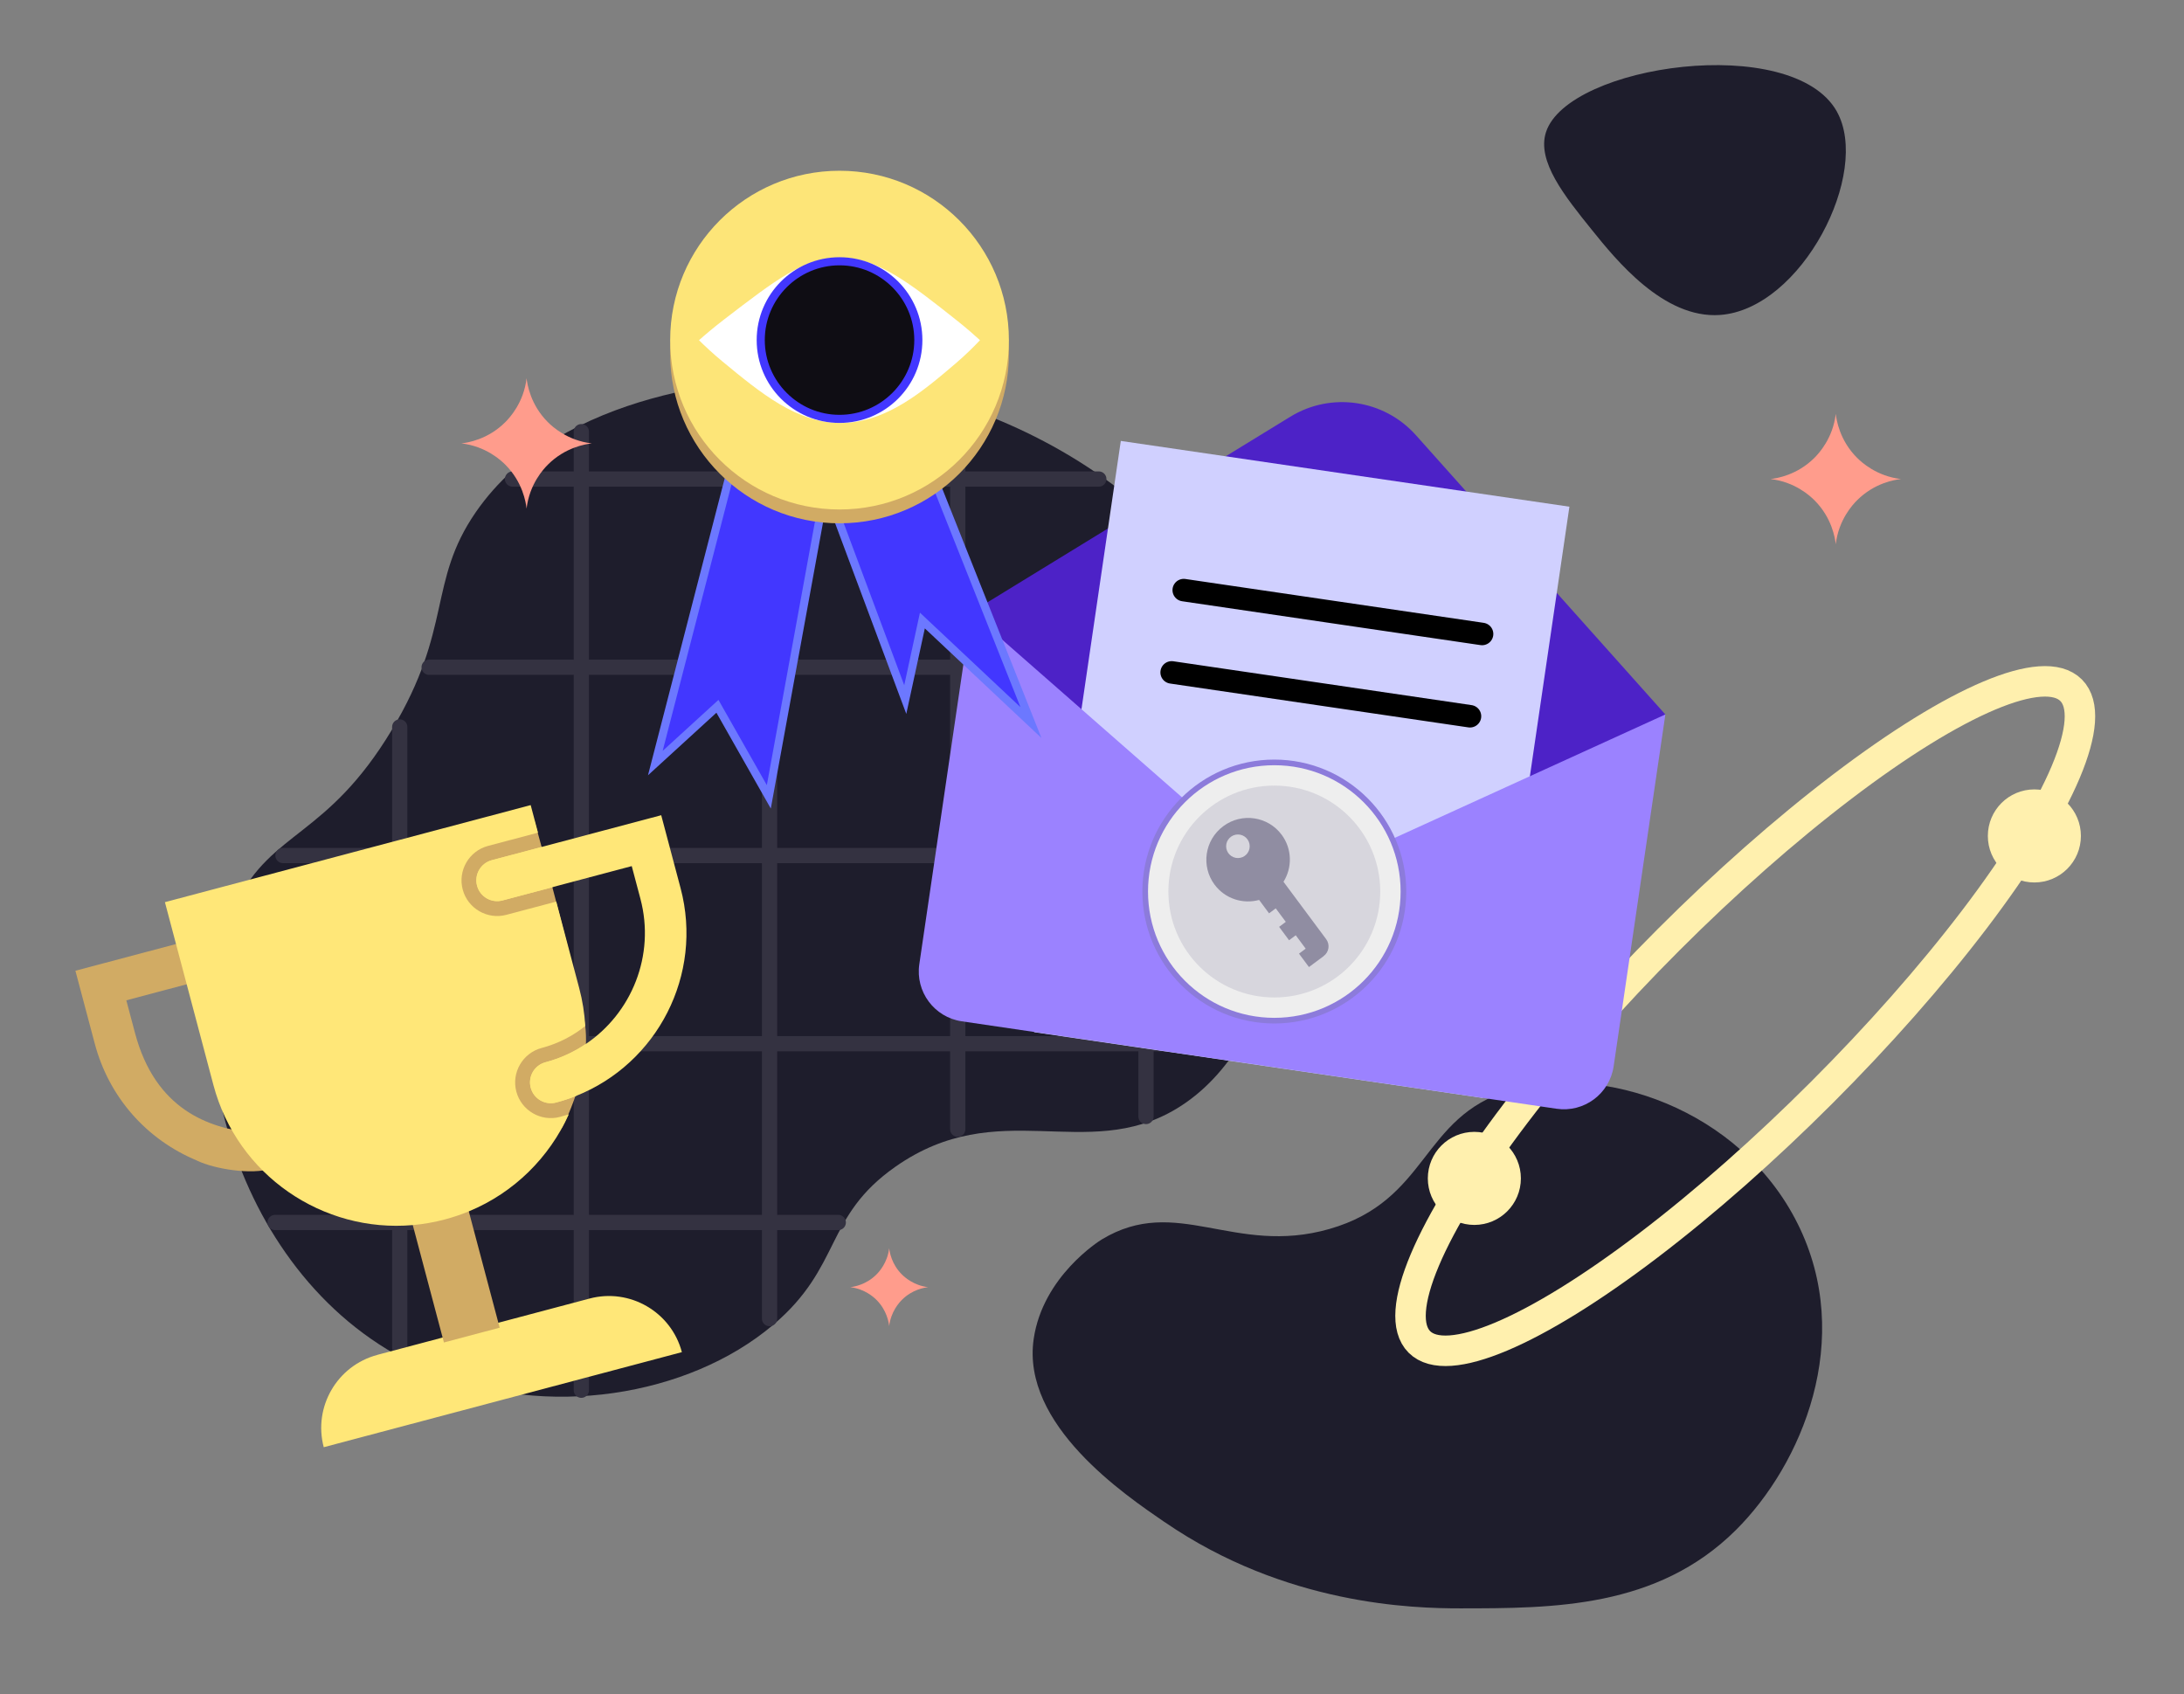 <svg viewBox="0 0 568.83 441.24" xmlns="http://www.w3.org/2000/svg"><rect x="0" y="0" width="568.83" height="441.24" fill="#808080" stroke="none"/><path d="m332.56 187.03c9.36 35.39 1.99 84.88-26.2 101.76-23.56 14.11-46.33-3.72-73.13 15.06-18.62 13.05-13.85 26.01-31.93 41.26-22.01 18.57-58.98 24.59-89.25 12.03-50.74-21.04-67.4-87.94-50.5-122.02 9.34-18.84 23.71-17.08 40.51-45.03 15.91-26.47 9.33-38.52 21.84-56.67 22.41-32.52 71.69-34.67 82.42-34.81 51.38-.7 111.41 32.39 126.23 88.42z" fill="#1e1d2c"/><path d="m495.11 124.76c-1.58.18-6.91 1-11.44 5.54-1.13 1.13-4.8 5.07-5.54 11.44-.18-1.58-1-6.91-5.54-11.44-1.13-1.13-5.07-4.8-11.44-5.54 1.58-.18 6.91-1 11.44-5.54 1.13-1.13 4.8-5.07 5.54-11.44.18 1.58 1 6.91 5.54 11.44 1.13 1.13 5.07 4.8 11.44 5.54z" fill="#ff9c8c"/><path d="m241.73 335.23c-.94.11-4.13.6-6.83 3.31-.67.67-2.86 3.03-3.31 6.83-.11-.94-.6-4.13-3.31-6.83-.67-.67-3.03-2.86-6.83-3.31.94-.11 4.13-.6 6.83-3.31.67-.67 2.86-3.03 3.31-6.83.11.94.6 4.13 3.31 6.83.67.67 3.03 2.86 6.83 3.31z" fill="#ff9c8c"/><g fill="none" stroke="#343241" stroke-linecap="round" stroke-linejoin="round" stroke-width="3.97"><path d="m133.49 124.76h152.7"/><path d="m111.77 173.78h223.47"/><path d="m73.7 222.81h260.13"/><path d="m57.6 271.83h263.46"/><path d="m71.65 318.38h146.68"/><path d="m298.48 133.23v157.55"/><path d="m249.45 105.46v188.64"/><path d="m200.43 101.17v242.25"/><path d="m151.41 112.42v249.65"/><path d="m104.11 189.33v161.76"/></g><path d="m303.3 396.4c-10.16-6.98-37.35-25.26-34.07-47.7 2.38-16.29 17.1-25.52 17.72-25.89 19.5-11.82 34.47 4.37 59.28-2.73 25.94-7.42 23.85-29.21 47.02-36.12 23.68-7.06 59.92 4.57 74.96 34.75 14.99 30.08 1.05 62.76-16.12 79.8-20.5 20.35-47.59 20.36-71.78 20.37-12.18 0-45.45-.8-77-22.49z" fill="#1e1d2c"/><path d="m478.39 29.01c9.02 15.99-9.15 51.52-30.43 53.02-14.68 1.03-27.09-14.38-33.41-22.23-6.99-8.68-14.35-17.82-11.89-25.39 5.72-17.58 64.15-25.95 75.74-5.4z" fill="#1e1d2c"/><ellipse cx="454.63" cy="264.61" fill="none" rx="120.04" ry="28.18" stroke="#fff0ae" stroke-miterlimit="10" stroke-width="7.94" transform="matrix(.707 -.707 .707 .707 -53.95 398.97)"/><circle cx="529.86" cy="217.71" fill="#fff0ae" r="8.15" stroke="#fff0ae" stroke-miterlimit="10" stroke-width="7.94"/><circle cx="384" cy="306.9" fill="#fff0ae" r="8.15" stroke="#fff0ae" stroke-miterlimit="10" stroke-width="7.94"/><path d="m433.75 186.08-64.97-72.74c-8.31-9.3-22.08-11.33-32.71-4.81l-83.16 50.96 6.58 39.22 138.44 20.35 35.84-32.98z" fill="#4d22c7"/><path d="m261.42 141.28h155.7v118.14h-155.7z" fill="#d0d0ff" transform="matrix(.145 -.989 .989 .145 91.71 506.88)"/><path d="m308.31 153.69 77.7 11.42" fill="#fff" stroke="#000" stroke-linecap="round" stroke-linejoin="round" stroke-width="5.86"/><path d="m305.16 175.12 77.7 11.42" fill="#fff" stroke="#000" stroke-linecap="round" stroke-linejoin="round" stroke-width="5.86"/><path d="m433.75 186.08-13.47 91.62c-1.05 7.16-7.71 12.12-14.88 11.06l-154.9-22.77c-7.16-1.05-12.12-7.71-11.06-14.88l13.47-91.62 81.83 71.73 99.01-45.15z" fill="#9b82ff"/><circle cx="331.9" cy="232.19" fill="#eee" r="33.63" stroke="#8c7bdb" stroke-miterlimit="10" stroke-width="1.47"/><circle cx="331.9" cy="232.19" fill="#d7d6dd" r="27.59"/><path d="m344.74 249.02-3.82 2.84-2.59-3.49 1.74-1.3-2.59-3.49-1.74 1.3-2.59-3.49 1.74-1.3-2.62-3.52-1.74 1.3-2.59-3.49c-4.19 1.15-8.85-.28-11.6-3.98-3.58-4.81-2.58-11.63 2.27-15.23 4.81-3.58 11.62-2.58 15.2 2.23 2.75 3.7 2.78 8.58.48 12.25l11.11 14.94c1.05 1.41.74 3.38-.65 4.4z" fill="#908da2"/><circle cx="322.42" cy="220.4" fill="#d7d6dd" r="3.07"/><path d="m192.14 115.68-21.46 83.06 16.18-14.79 13.38 23.58 14.78-80.94 20.76 55.6 4.46-20.58 28.27 26.57-28.27-71.08z" fill="#4237ff" stroke="#6c78ff" stroke-miterlimit="10" stroke-width="2.11"/><circle cx="218.66" cy="92.18" fill="#d1ab64" r="44.11"/><circle cx="218.66" cy="88.58" fill="#fde578" r="44.11"/><path d="m182.06 88.6c1.53-1.36 3.79-3.29 6.63-5.47 13.41-10.3 20.74-15.93 29.74-16.04 9.99-.12 18.47 6.6 30.82 16.4 2.56 2.03 4.6 3.83 5.99 5.11-1.44 1.53-3.58 3.69-6.35 6.06-8.53 7.28-18.11 15.44-29.79 15.5-11.48.06-20.91-7.74-30.96-16.04-2.62-2.17-4.68-4.12-6.09-5.52z" fill="#fff"/><path d="m218.66 109.11c-11.32 0-20.53-9.21-20.53-20.53s9.21-20.53 20.53-20.53 20.53 9.21 20.53 20.53-9.21 20.53-20.53 20.53z" fill="#0f0d14"/><path d="m218.66 69.1c10.74 0 19.47 8.74 19.47 19.47s-8.74 19.47-19.47 19.47-19.47-8.74-19.47-19.47 8.74-19.47 19.47-19.47m0-2.11c-11.92 0-21.58 9.66-21.58 21.58s9.66 21.58 21.58 21.58 21.58-9.66 21.58-21.58-9.66-21.58-21.58-21.58z" fill="#4237ff"/><path d="m146.4 293.68s7.55-14.01 6.03-26.47c-1.22-9.95-13.22-53.44-13.22-53.44l-28.4 10.62 16.45 70.09z" fill="#d1ab64"/><path d="m98.27 352.86 55.29-14.67c10.48-2.78 21.26 3.47 24.04 13.96l-93.28 24.76c-2.78-10.48 3.47-21.26 13.96-24.04z" fill="#ffe778"/><path d="m121.9 314.73 8.24 31.05-14.52 3.85-8.31-31.33c2.78-.25 5.57-.73 8.36-1.47 2.15-.57 4.23-1.28 6.23-2.1z" fill="#d1ab64"/><path d="m128.09 224.04 13.01-3.45 2.78 10.48-13.01 3.45c-2.89.77-5.86-.95-6.63-3.85s.96-5.86 3.85-6.63z" fill="#ffe778"/><path d="m142.07 276.66c3.81-1.01 7.3-2.62 10.41-4.7-.19 4.63-1.04 9.17-2.46 13.48-1.67.66-3.39 1.23-5.16 1.7-2.9.77-5.86-.95-6.63-3.85s.95-5.86 3.85-6.63z" fill="#ffe778"/><path d="m51.37 302.28c-13.28-5.49-23.01-16.61-26.69-30.48l-5.04-18.98 28.53-7.57 2.78 10.48-18.05 4.79 2.26 8.51c5.31 20 19.22 24.71 30.42 26 1.7.2 6.75 8.78 5.15 9.31-5.23 1.71-14.93.09-19.36-2.04z" fill="#d1ab64"/><path d="m120.51 231.66c1.31 4.95 6.42 7.91 11.36 6.6l13.01-3.45 5.97 22.51c.88 3.3 1.39 6.61 1.58 9.9-3.25 2.6-7.07 4.58-11.35 5.71-4.95 1.31-7.91 6.42-6.6 11.36 1.31 4.95 6.41 7.91 11.36 6.6.78-.21 1.54-.43 2.31-.67-5.04 11.16-14.18 20.37-26.05 25.27-2 .83-4.09 1.53-6.23 2.1-2.79.74-5.59 1.23-8.36 1.47-23.44 2.06-45.68-12.95-51.92-36.46l-12.64-47.64 95.27-25.28 1.9 7.18-13.01 3.45c-4.95 1.31-7.91 6.41-6.6 11.36z" fill="#ffe778"/><path d="m172.22 212.33 5.04 18.98c5.99 22.55-6.07 45.72-27.24 54.12-1.67.66-3.39 1.23-5.16 1.7-2.9.77-5.86-.95-6.63-3.85s.95-5.86 3.85-6.63c3.81-1.01 7.3-2.62 10.41-4.7 12.02-8.04 18.22-23.13 14.31-37.87l-2.26-8.51-33.65 8.93c-2.89.77-5.86-.95-6.63-3.85s.96-5.86 3.85-6.63l44.12-11.71z" fill="#ffe778"/><path d="m154.13 115.48c-1.58.18-6.91 1-11.44 5.54-1.13 1.13-4.8 5.07-5.54 11.44-.18-1.58-1-6.91-5.54-11.44-1.13-1.13-5.07-4.8-11.44-5.54 1.58-.18 6.91-1 11.44-5.54 1.13-1.13 4.8-5.07 5.54-11.44.18 1.58 1 6.91 5.54 11.44 1.13 1.13 5.07 4.8 11.44 5.54z" fill="#ff9c8c"/></svg>